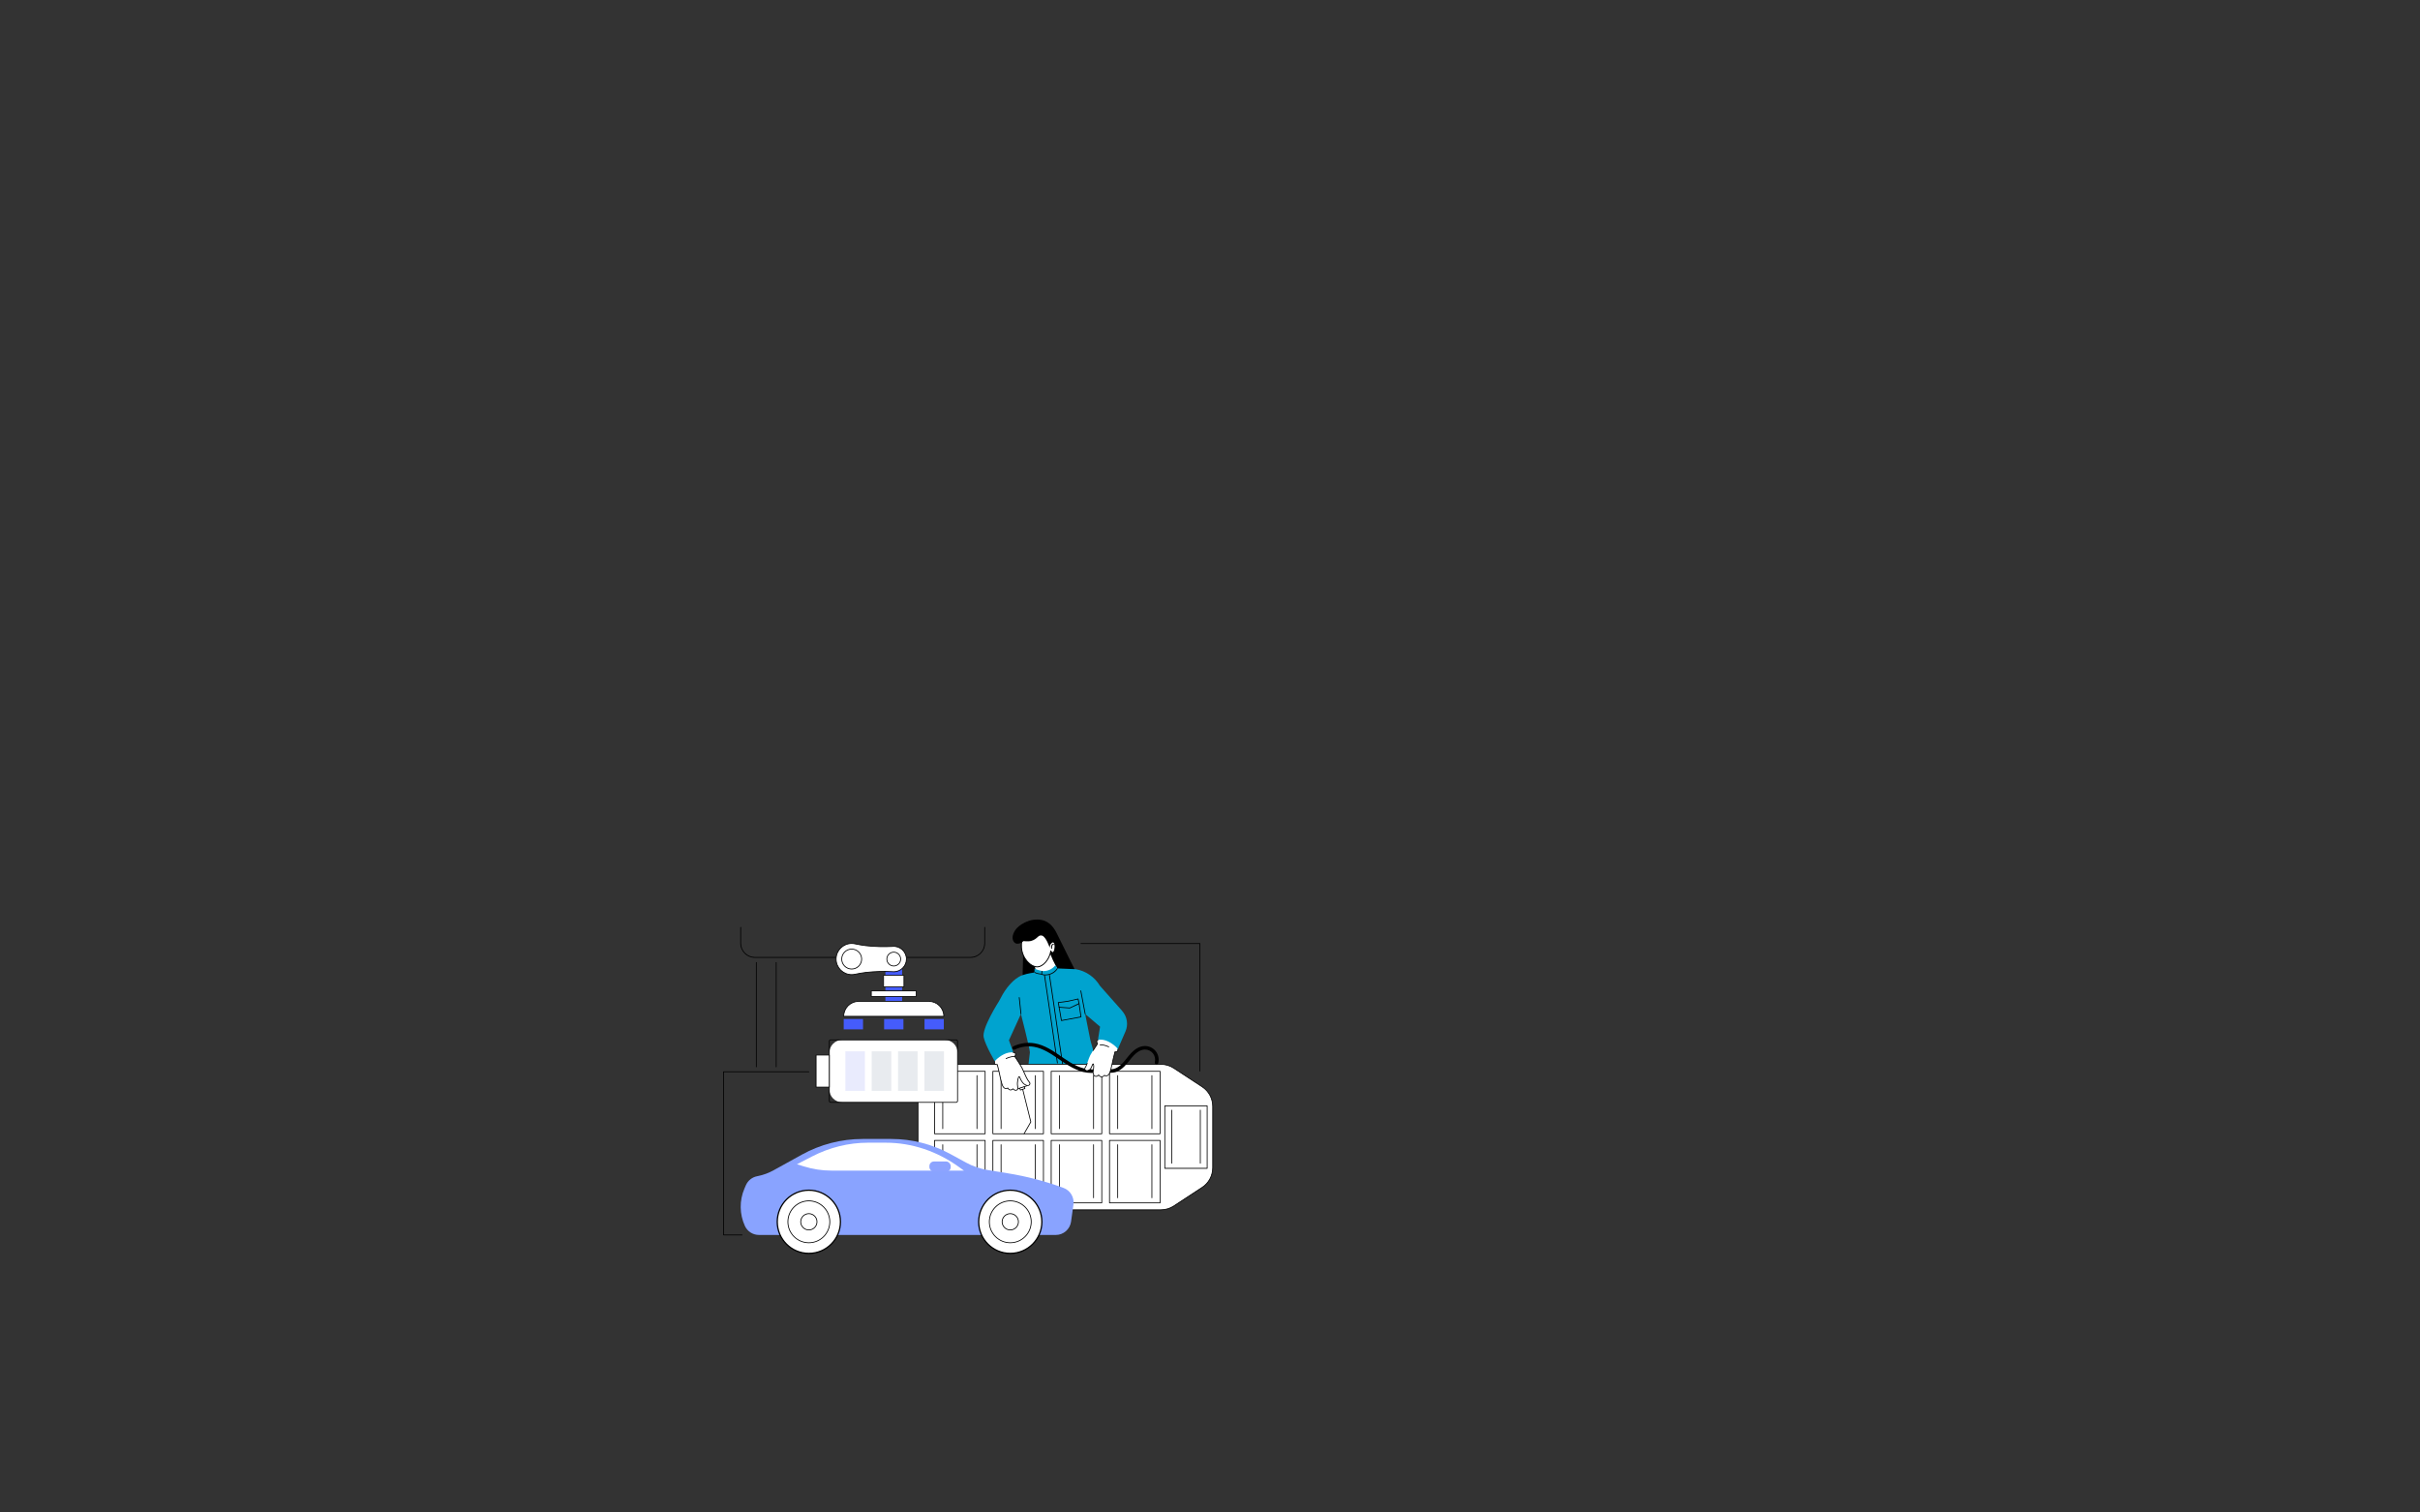 <?xml version="1.0" encoding="UTF-8"?>
<svg xmlns="http://www.w3.org/2000/svg" viewBox="0 0 1440 900">
  <rect x="0" y="0" width="1440" height="900" fill="#333333" stroke="none"/>
  <defs>
    <style>
      .cls-1 {
        fill: #00a3cf;
      }

      .cls-2, .cls-3 {
        fill: #fff;
      }

      .cls-4 {
        fill: #e9ebfd;
      }

      .cls-5 {
        fill: #e8ebef;
      }

      .cls-6 {
        fill: #8ca3ff;
      }

      .cls-3 {
        stroke: #000;
        stroke-miterlimit: 10;
        stroke-width: .75px;
      }

      .cls-7 {
        fill: #89a3ff;
      }

      .cls-8 {
        fill: #455cfc;
      }
    </style>
  </defs>
  <g id="Text">
    <path d="M142.43,719.66s0,0,0,0c-.01.09,0,.07,0,0Z"/>
  </g>
  <g id="große_Illu" data-name="große Illu">
    <g id="Manufacturing_EV_battery" data-name="Manufacturing EV battery">
      <g>
        <polygon class="cls-1" points="608.3 664.21 612.85 626.14 630.82 600.05 648.94 619.43 661.54 664.06 639.25 664.11 633.76 643.76 629.87 664.14 608.3 664.21"/>
        <g>
          <path d="M608.32,587.06l.57-21.72-.99-5.68s-5.89,3.32-3.71-2.89c2.94-8.41,9.04-9.58,12.82-9.6,3.79-.02,8.36,1.11,11.93,8.43,3.57,7.32,11.91,23.96,11.91,23.96l-32.52,7.5Z"/>
          <path class="cls-2" d="M616.7,578.77l-2.19,1.06s6.97-.58,7.91-.69c5.36-.62,7.76-2.3,7.76-2.3l-1.07-.57s-2-3.53-2.62-4.99l-4.05-9.6-8.74,5.41,3,11.68Z"/>
          <g>
            <g>
              <path class="cls-2" d="M626.44,560.38c-.44,0-.84.3-1.12.89-.9-5.82-4.86-8.25-9.43-7.9-4.88.37-8.6,3.76-8.09,10.46.51,6.71,5.71,11.78,9.74,11.48,3.14-.24,6.86-4.28,7.75-9.48.25.78.68,1,1.1,1,.8.01,1.41-1.67,1.44-3.54.03-1.87-.6-2.89-1.4-2.91Z"/>
              <path d="M617.21,575.6c-4.07,0-9.18-5.06-9.68-11.74-.24-3.22.48-5.92,2.09-7.81,1.48-1.73,3.64-2.75,6.25-2.95,5.02-.38,8.56,2.4,9.6,7.45.28-.29.6-.43.97-.44,1.05.02,1.71,1.27,1.67,3.19-.02.96-.18,1.87-.45,2.57-.41,1.03-.91,1.23-1.27,1.24-.3,0-.67-.1-.97-.46-1.16,5.11-4.9,8.72-7.85,8.94-.12,0-.24.01-.36.01ZM616.75,553.61c-.27,0-.55.01-.84.03-2.46.19-4.49,1.14-5.87,2.76-1.51,1.78-2.19,4.34-1.96,7.41.5,6.57,5.58,11.51,9.45,11.22,2.9-.22,6.6-3.99,7.5-9.25.02-.13.13-.22.25-.23.13,0,.25.07.28.19.23.72.59.81.84.81.25,0,.53-.33.75-.89.25-.63.4-1.5.41-2.38.03-1.79-.56-2.61-1.13-2.62h-.01c-.44,0-.72.45-.85.73-.05.11-.17.17-.29.16-.12-.02-.22-.11-.24-.23-.75-4.87-3.83-7.7-8.3-7.7Z"/>
            </g>
            <path d="M625.75,564.62c-.14,0-.27-.11-.28-.26-.09-1.18.1-2,.56-2.44.38-.36.8-.31.85-.31.15.02.26.16.24.31-.02.15-.16.25-.31.24-.02,0-.21-.01-.4.17-.22.22-.47.74-.38,1.98.01.15-.1.29-.26.3,0,0-.01,0-.02,0Z"/>
          </g>
          <path d="M624.6,563.87s-2.17-6.57-4.61-7.15c-2.44-.58-2.39,2.05-6.51,3.21-1.46.41-4.48.07-4.48.07,0,0-3.65,3.28-5.75.38-1.93-2.66.38-6.63,1.82-8.09,3.14-3.18,8.7-6.38,15.91-2.19,0,0,3.78-1.49,5.47,2.78,1.67,4.21.52,7.76.52,7.76,0,0-1.91-.46-2.37,3.23Z"/>
        </g>
        <g>
          <path class="cls-1" d="M667.8,601.6l-13.31-15.02c-3.11-5.21-8.33-8.81-14.3-9.86l-10.98-.47-1.24-1.89s-2.02,3.16-6.52,3.46c-2.37.16-5.88-1.45-5.88-1.45v2.31s-4.12.49-7.3,1.64c-5.25,1.89-10.14,8.25-12.62,13.24l-1.33,2.4s-10.21,15.92-8.99,21.29c1.22,5.37,7.22,15.28,7.22,15.28l11.01-4.66-3.2-8.87,3.78-8.29h.01s3.35-7.36,3.35-7.36c0,0,5.33,20.81,5.33,22.8l36.09-6.71-3.21-16.09,8.88,7.56-1.34,8.34,11.87,5.08,4.58-10.56c1.77-4.08,1.02-8.83-1.94-12.16Z"/>
          <path d="M645.73,603.58c-.11,0-.21-.08-.23-.19l-2.61-13.78c-.02-.13.06-.25.19-.27.13-.02.25.06.27.19l2.61,13.78c.02.13-.06.25-.19.27-.01,0-.03,0-.04,0Z"/>
          <path d="M607.52,603.58c-.12,0-.22-.09-.23-.21l-1.04-9.77c-.01-.13.08-.24.21-.26.13-.01.24.08.26.21l1.04,9.77c.01.13-.08.24-.21.26,0,0-.02,0-.03,0Z"/>
          <g>
            <path d="M636.59,600.04s-.01,0-.02,0l-6.37-.45c-.11,0-.19-.09-.21-.19l-.5-2.8c-.01-.06,0-.13.04-.18.04-.05.1-.09.16-.09.04,0,4.4-.52,5.92-.8,1.38-.25,5.79-1.33,5.84-1.34.06-.01.13,0,.18.03.05.03.09.09.1.15l.57,2.79c.02.11-.03.21-.13.26l-5.48,2.6s-.07.02-.1.02ZM630.42,599.14l6.12.43,5.26-2.5-.49-2.37c-.95.23-4.41,1.06-5.63,1.29-1.32.24-4.75.66-5.7.77l.43,2.38Z"/>
            <path d="M631.6,607.52s-.09-.01-.13-.04c-.05-.04-.09-.09-.1-.15l-1.38-7.93c-.02-.13.06-.25.19-.27.13-.02.25.06.27.19l1.34,7.69,11.18-2.09-1.13-7.69c-.02-.13.07-.25.2-.27.13-.02.25.07.27.2l1.16,7.91c.02.12-.06.24-.19.26l-11.63,2.17s-.03,0-.04,0Z"/>
          </g>
          <g>
            <path d="M630.95,640.12c-.11,0-.2-.07-.23-.18-.03-.13.05-.25.18-.28l1.07-.23c.59-.13.98-.68.91-1.28-.02-.13-2.22-13.58-2.8-18.06-.91-7.01-5.81-39.41-5.85-39.74-.02-.13.07-.25.2-.27.13-.02.25.07.27.2.05.33,4.95,32.73,5.86,39.75.58,4.48,2.77,17.92,2.79,18.06.11.85-.44,1.62-1.27,1.8l-1.07.23s-.03,0-.05,0Z"/>
            <path d="M629.2,632.76c-.11,0-.21-.08-.23-.2l-7.67-52.21c-.02-.13.07-.25.2-.27.13-.02.25.07.27.2l7.67,52.21c.02.13-.07.25-.2.27-.01,0-.02,0-.03,0Z"/>
            <path d="M622.02,580.37c-.86,0-1.62-.13-2.18-.36l-.09-.05c-.08-.04-.13-.13-.12-.22l.11-1.83c0-.13.12-.22.25-.22.13,0,.23.12.22.25l-.1,1.67c1.95.74,6.65.22,8.9-3.48.07-.11.21-.15.32-.08.11.07.15.21.08.32-1.8,2.95-4.98,3.99-7.38,3.99Z"/>
            <path d="M619.64,579.89s-.05,0-.07-.01c-.04-.01-2.95-.3-3.84-1.03-.1-.08-.11-.23-.03-.33.08-.1.23-.12.33-.03.82.67,3.68.94,3.69.94.12.04.19.17.15.29-.03.1-.12.16-.22.16Z"/>
          </g>
        </g>
      </g>
      <g>
        <g>
          <path class="cls-2" d="M715.31,646.67l-16.84-11.05c-2.28-1.5-4.95-2.29-7.67-2.29h-130.58c-7.73,0-13.99,6.27-13.99,13.99v58.58c0,7.73,6.27,13.99,13.99,13.99h130.58c2.73,0,5.39-.8,7.67-2.29l16.84-11.05c3.94-2.59,6.32-6.99,6.32-11.7v-36.49c0-4.72-2.38-9.12-6.32-11.7Z"/>
          <path d="M690.79,720.14h-130.58c-7.85,0-14.23-6.38-14.23-14.23v-58.58c0-7.85,6.38-14.23,14.23-14.23h130.58c2.78,0,5.48.81,7.8,2.33l16.84,11.05c4.02,2.64,6.42,7.09,6.42,11.9v36.49c0,4.81-2.4,9.26-6.42,11.9l-16.84,11.05c-2.32,1.52-5.02,2.33-7.8,2.33ZM560.21,633.57c-7.59,0-13.76,6.17-13.76,13.76v58.58c0,7.59,6.17,13.76,13.76,13.76h130.58c2.69,0,5.3-.78,7.55-2.25l16.84-11.05c3.89-2.55,6.21-6.85,6.21-11.51v-36.49c0-4.65-2.32-8.95-6.21-11.51l-16.84-11.05c-2.25-1.47-4.86-2.25-7.55-2.25h-130.58Z"/>
        </g>
        <g>
          <g>
            <g>
              <rect class="cls-2" x="660.2" y="637.46" width="30.1" height="37.19"/>
              <path d="M690.3,674.88h-30.1c-.13,0-.23-.1-.23-.23v-37.19c0-.13.1-.23.23-.23h30.1c.13,0,.23.1.23.23v37.19c0,.13-.1.23-.23.23ZM660.44,674.41h29.63v-36.72h-29.63v36.72Z"/>
            </g>
            <g>
              <path d="M685.42,671.85c-.13,0-.23-.1-.23-.23v-31.61c0-.13.1-.23.23-.23s.23.1.23.23v31.61c0,.13-.1.23-.23.23Z"/>
              <path d="M665.08,671.85c-.13,0-.23-.1-.23-.23v-31.61c0-.13.1-.23.23-.23s.23.1.23.23v31.61c0,.13-.1.23-.23.23Z"/>
            </g>
          </g>
          <g>
            <g>
              <rect class="cls-2" x="660.2" y="678.59" width="30.1" height="37.19"/>
              <path d="M690.3,716.01h-30.1c-.13,0-.23-.1-.23-.23v-37.19c0-.13.1-.23.23-.23h30.1c.13,0,.23.1.23.23v37.19c0,.13-.1.23-.23.23ZM660.44,715.55h29.63v-36.72h-29.63v36.72Z"/>
            </g>
            <g>
              <path d="M685.42,712.98c-.13,0-.23-.1-.23-.23v-31.61c0-.13.1-.23.23-.23s.23.1.23.23v31.61c0,.13-.1.23-.23.23Z"/>
              <path d="M665.08,712.98c-.13,0-.23-.1-.23-.23v-31.61c0-.13.1-.23.23-.23s.23.1.23.23v31.61c0,.13-.1.23-.23.23Z"/>
            </g>
          </g>
        </g>
        <g>
          <g>
            <g>
              <rect class="cls-2" x="625.5" y="637.46" width="30.1" height="37.19"/>
              <path d="M655.6,674.88h-30.1c-.13,0-.23-.1-.23-.23v-37.19c0-.13.1-.23.23-.23h30.1c.13,0,.23.1.23.23v37.19c0,.13-.1.23-.23.23ZM625.74,674.41h29.63v-36.72h-29.63v36.72Z"/>
            </g>
            <g>
              <path d="M650.72,671.85c-.13,0-.23-.1-.23-.23v-31.61c0-.13.1-.23.23-.23s.23.1.23.23v31.61c0,.13-.1.23-.23.23Z"/>
              <path d="M630.38,671.85c-.13,0-.23-.1-.23-.23v-31.61c0-.13.1-.23.23-.23s.23.1.23.23v31.61c0,.13-.1.23-.23.23Z"/>
            </g>
          </g>
          <g>
            <g>
              <rect class="cls-2" x="625.5" y="678.59" width="30.1" height="37.19"/>
              <path d="M655.6,716.01h-30.1c-.13,0-.23-.1-.23-.23v-37.19c0-.13.1-.23.23-.23h30.1c.13,0,.23.1.23.23v37.19c0,.13-.1.23-.23.23ZM625.74,715.55h29.63v-36.72h-29.63v36.72Z"/>
            </g>
            <g>
              <path d="M650.72,712.98c-.13,0-.23-.1-.23-.23v-31.61c0-.13.1-.23.23-.23s.23.1.23.23v31.61c0,.13-.1.23-.23.23Z"/>
              <path d="M630.38,712.98c-.13,0-.23-.1-.23-.23v-31.61c0-.13.1-.23.23-.23s.23.1.23.23v31.61c0,.13-.1.23-.23.23Z"/>
            </g>
          </g>
        </g>
        <g>
          <g>
            <g>
              <rect class="cls-2" x="590.8" y="637.46" width="30.1" height="37.19"/>
              <path d="M620.9,674.88h-30.1c-.13,0-.23-.1-.23-.23v-37.19c0-.13.1-.23.23-.23h30.1c.13,0,.23.1.23.23v37.19c0,.13-.1.23-.23.23ZM591.04,674.41h29.63v-36.72h-29.63v36.72Z"/>
            </g>
            <g>
              <path d="M616.03,671.85c-.13,0-.23-.1-.23-.23v-31.61c0-.13.1-.23.23-.23s.23.1.23.23v31.61c0,.13-.1.23-.23.23Z"/>
              <path d="M595.68,671.85c-.13,0-.23-.1-.23-.23v-31.61c0-.13.1-.23.23-.23s.23.1.23.23v31.61c0,.13-.1.23-.23.23Z"/>
            </g>
          </g>
          <g>
            <g>
              <rect class="cls-2" x="590.8" y="678.59" width="30.1" height="37.19"/>
              <path d="M620.9,716.01h-30.1c-.13,0-.23-.1-.23-.23v-37.19c0-.13.1-.23.23-.23h30.1c.13,0,.23.1.23.23v37.19c0,.13-.1.23-.23.23ZM591.04,715.55h29.63v-36.72h-29.63v36.72Z"/>
            </g>
            <g>
              <path d="M616.03,712.98c-.13,0-.23-.1-.23-.23v-31.61c0-.13.1-.23.23-.23s.23.1.23.23v31.61c0,.13-.1.23-.23.23Z"/>
              <path d="M595.68,712.98c-.13,0-.23-.1-.23-.23v-31.61c0-.13.1-.23.23-.23s.23.1.23.23v31.61c0,.13-.1.23-.23.23Z"/>
            </g>
          </g>
        </g>
        <g>
          <g>
            <g>
              <rect class="cls-2" x="556.1" y="637.46" width="30.1" height="37.19"/>
              <path d="M586.2,674.88h-30.1c-.13,0-.23-.1-.23-.23v-37.19c0-.13.1-.23.23-.23h30.1c.13,0,.23.1.23.23v37.19c0,.13-.1.23-.23.23ZM556.34,674.41h29.63v-36.72h-29.63v36.72Z"/>
            </g>
            <g>
              <path d="M581.33,671.85c-.13,0-.23-.1-.23-.23v-31.61c0-.13.1-.23.23-.23s.23.1.23.23v31.61c0,.13-.1.23-.23.23Z"/>
              <path d="M560.98,671.85c-.13,0-.23-.1-.23-.23v-31.61c0-.13.1-.23.23-.23s.23.1.23.23v31.61c0,.13-.1.23-.23.23Z"/>
            </g>
          </g>
          <g>
            <g>
              <rect class="cls-2" x="556.1" y="678.59" width="30.1" height="37.19"/>
              <path d="M586.2,716.01h-30.1c-.13,0-.23-.1-.23-.23v-37.19c0-.13.1-.23.23-.23h30.1c.13,0,.23.1.23.23v37.19c0,.13-.1.23-.23.23ZM556.34,715.55h29.63v-36.72h-29.63v36.72Z"/>
            </g>
            <g>
              <path d="M581.33,712.98c-.13,0-.23-.1-.23-.23v-31.61c0-.13.1-.23.23-.23s.23.1.23.23v31.61c0,.13-.1.23-.23.23Z"/>
              <path d="M560.98,712.98c-.13,0-.23-.1-.23-.23v-31.61c0-.13.1-.23.23-.23s.23.1.23.23v31.61c0,.13-.1.23-.23.23Z"/>
            </g>
          </g>
        </g>
        <g>
          <g>
            <rect class="cls-2" x="693.1" y="658.03" width="25.22" height="37.19"/>
            <path d="M718.32,695.45h-25.22c-.13,0-.23-.1-.23-.23v-37.19c0-.13.1-.23.23-.23h25.22c.13,0,.23.1.23.23v37.19c0,.13-.1.23-.23.23ZM693.33,694.98h24.75v-36.72h-24.75v36.72Z"/>
          </g>
          <g>
            <path d="M714.24,692.42c-.13,0-.23-.1-.23-.23v-31.61c0-.13.1-.23.23-.23s.23.1.23.23v31.61c0,.13-.1.23-.23.23Z"/>
            <path d="M697.19,692.42c-.13,0-.23-.1-.23-.23v-31.61c0-.13.1-.23.23-.23s.23.1.23.23v31.61c0,.13-.1.23-.23.23Z"/>
          </g>
        </g>
      </g>
      <g>
        <path class="cls-7" d="M628.22,734.85h-176.63c-3.59,0-6.86-2.09-8.35-5.36-3.23-7.04-3.33-15.11-.27-22.23l.84-1.95c1.19-2.77,3.66-4.78,6.61-5.38l.55-.11c3.26-.66,6.4-1.82,9.31-3.43l16.83-9.31c11.07-6.13,23.52-9.34,36.18-9.34h17.07c12.28,0,24.36,3.08,35.14,8.96l9.39,5.12c4,2.18,8.34,3.67,12.84,4.4l12.05,1.96c11.19,1.82,22.18,4.69,32.82,8.6l.2.07c4.06,1.49,6.54,5.61,5.94,9.89l-1.42,10.2c-.63,4.54-4.52,7.92-9.1,7.92Z"/>
        <path class="cls-2" d="M573.59,696.56h-79c-5.51,0-11-.85-16.33-2.52l-4.03-1.26,8.85-4.57c10.54-5.44,21.92-8.25,33.42-8.25h10.6c15.44,0,30.57,5.06,43.73,14.61l2.74,1.99Z"/>
        <rect class="cls-6" x="553.03" y="691.14" width="12.68" height="6.11" rx="2.73" ry="2.73" transform="translate(1118.74 1388.38) rotate(-180)"/>
        <g>
          <circle class="cls-3" cx="481.3" cy="727.03" r="18.8"/>
          <g>
            <circle class="cls-2" cx="481.3" cy="727.03" r="12.46"/>
            <path d="M481.3,739.73c-7,0-12.7-5.7-12.7-12.7s5.7-12.7,12.7-12.7,12.7,5.7,12.7,12.7-5.7,12.7-12.7,12.7ZM481.3,714.81c-6.74,0-12.23,5.49-12.23,12.23s5.49,12.23,12.23,12.23,12.23-5.49,12.23-12.23-5.49-12.23-12.23-12.23Z"/>
          </g>
          <g>
            <circle class="cls-2" cx="481.3" cy="727.03" r="4.85"/>
            <path d="M481.3,732.11c-2.8,0-5.08-2.28-5.08-5.08s2.28-5.08,5.08-5.08,5.08,2.28,5.08,5.08-2.28,5.08-5.08,5.08ZM481.3,722.42c-2.54,0-4.61,2.07-4.61,4.61s2.07,4.61,4.61,4.61,4.61-2.07,4.61-4.61-2.07-4.61-4.61-4.61Z"/>
          </g>
        </g>
        <g>
          <circle class="cls-3" cx="601.16" cy="727.03" r="18.8"/>
          <g>
            <circle class="cls-2" cx="601.16" cy="727.03" r="12.46"/>
            <path d="M601.16,739.73c-7,0-12.7-5.7-12.7-12.7s5.7-12.7,12.7-12.7,12.7,5.7,12.7,12.7-5.7,12.7-12.7,12.7ZM601.16,714.81c-6.74,0-12.23,5.49-12.23,12.23s5.49,12.23,12.23,12.23,12.23-5.49,12.23-12.23-5.49-12.23-12.23-12.23Z"/>
          </g>
          <g>
            <circle class="cls-2" cx="601.16" cy="727.03" r="4.85"/>
            <path d="M601.16,732.11c-2.8,0-5.08-2.28-5.08-5.08s2.28-5.08,5.08-5.08,5.08,2.28,5.08,5.08-2.28,5.08-5.08,5.08ZM601.16,722.42c-2.54,0-4.61,2.07-4.61,4.61s2.07,4.61,4.61,4.61,4.61-2.07,4.61-4.61-2.07-4.61-4.61-4.61Z"/>
          </g>
        </g>
      </g>
      <g>
        <g>
          <g>
            <path class="cls-2" d="M520.67,599.2h21.93c4.2,0,7.61,3.41,7.61,7.61v60.96c0,4.27-3.47,7.74-7.74,7.74h-21.67c-4.27,0-7.74-3.47-7.74-7.74v-60.96c0-4.2,3.41-7.61,7.61-7.61Z" transform="translate(1168.99 105.72) rotate(90)"/>
            <path d="M568.98,656.17h-74.68c-.58,0-1.06-.47-1.06-1.06v-35.51c0-.58.47-1.06,1.06-1.06h74.68c.57,0,1.04.47,1.04,1.04v35.54c0,.57-.47,1.04-1.04,1.04ZM494.3,619.01c-.32,0-.59.26-.59.59v35.51c0,.32.26.59.59.59h74.68c.32,0,.57-.26.57-.57v-35.54c0-.32-.26-.57-.57-.57h-74.68Z"/>
          </g>
          <g>
            <rect class="cls-2" x="480" y="633.42" width="19.09" height="7.88" transform="translate(1126.9 147.81) rotate(90)"/>
            <path d="M493.48,647.14h-7.88c-.13,0-.23-.1-.23-.23v-19.09c0-.13.1-.23.23-.23h7.88c.13,0,.23.1.23.23v19.09c0,.13-.1.23-.23.23ZM485.84,646.67h7.41v-18.62h-7.41v18.62Z"/>
          </g>
        </g>
        <g>
          <rect class="cls-4" x="497.07" y="631.54" width="23.53" height="11.64" transform="translate(1146.2 128.52) rotate(90)"/>
          <rect class="cls-5" x="512.76" y="631.54" width="23.53" height="11.64" transform="translate(1161.88 112.83) rotate(90)"/>
          <rect class="cls-5" x="528.44" y="631.54" width="23.53" height="11.64" transform="translate(1177.56 97.15) rotate(90)"/>
          <rect class="cls-5" x="544.12" y="631.54" width="23.53" height="11.64" transform="translate(1193.25 81.47) rotate(90)"/>
        </g>
      </g>
      <path d="M441.54,735.09h-10.98c-.13,0-.23-.1-.23-.23v-97.11c0-.13.1-.23.23-.23h50.74c.13,0,.23.1.23.23s-.1.23-.23.23h-50.5v96.65h10.74c.13,0,.23.1.23.23s-.1.23-.23.23Z"/>
      <g>
        <g>
          <path d="M609.37,674.88s-.08,0-.12-.03c-.11-.06-.15-.21-.09-.32l3.98-6.98-5.11-20.5c-.03-.13.04-.25.17-.28.12-.03.25.05.28.17l5.13,20.59c.01.06,0,.12-.02.17l-4.03,7.06c-.04.08-.12.12-.2.12Z"/>
          <g>
            <rect class="cls-4" x="604.2" y="632.34" width="2.83" height="13.89" transform="translate(-168.24 219.05) rotate(-18.05)"/>
            <g>
              <rect class="cls-2" x="606.86" y="646.67" width="2.83" height="1.55" transform="translate(-170.64 220.27) rotate(-18.05)"/>
              <path d="M607.17,648.86c-.1,0-.19-.06-.22-.16l-.48-1.47c-.02-.06-.01-.12.01-.18.03-.06.08-.1.14-.12l2.69-.88c.12-.04.25.03.29.15l.48,1.47c.02.06.01.12-.01.18-.03.06-.08.1-.14.12l-2.69.88s-.05.01-.07.01ZM606.98,647.3l.34,1.03,2.24-.73-.34-1.03-2.24.73Z"/>
            </g>
            <g>
              <rect class="cls-2" x="603.61" y="638.32" width="6.28" height="8.93" transform="translate(-169.27 219.57) rotate(-18.05)"/>
              <path d="M605.15,648.24c-.1,0-.19-.06-.22-.16l-2.77-8.49c-.02-.06-.01-.12.01-.18.03-.06.08-.1.14-.12l5.97-1.95c.12-.04.25.03.29.15l2.77,8.49c.02.06.01.12-.01.18-.03.06-.08.1-.14.12l-5.97,1.95s-.05.01-.07.01ZM602.68,639.67l2.62,8.05,5.53-1.8-2.62-8.05-5.53,1.8Z"/>
            </g>
            <g>
              <rect class="cls-2" x="603.14" y="637.49" width="4.58" height="2.45" transform="translate(-168.08 218.96) rotate(-18.05)"/>
              <path d="M603.63,640.82c-.1,0-.19-.06-.22-.16l-.76-2.33c-.02-.06-.01-.12.01-.18.03-.06.08-.1.14-.12l4.35-1.42c.12-.04.25.03.29.15l.76,2.33c.02.06.01.12-.01.18-.03.06-.08.1-.14.12l-4.35,1.42s-.05.01-.07.01ZM603.17,638.41l.61,1.88,3.91-1.27-.61-1.88-3.91,1.27Z"/>
            </g>
          </g>
        </g>
        <g>
          <path class="cls-2" d="M605.07,648.62c1.1-.53.19-2.52.32-4.1.24-2.73.84-4.84,1.38-3.47,1.03,2.58,2.11,4.1,4.05,4.79,1.67.59,2.46-.97,1.78-1.74-1.95-2.21-3.33-6.41-4.47-8.58-1.14-2.17-4.27-6.8-4.27-6.8,0,0,1.06-2.06-.27-2.36-4.31-.96-8.6,2.11-10.98,4.34-.36.34-1.24,1.56-.8,2.25.44.7,1.62.48,1.62.48l.97,3.88s1.43,6.94,1.99,8.23c.59,1.36.96,1.98,2.11,2.2.71.14,1.16-.38,1.16-.38,0,0,.68,1.28,1.76,1.21.82-.05,1.37-.71,1.37-.71,0,0,1.05,1.36,2.3.76Z"/>
          <path d="M598.65,630.16c-.09,0-.17-.05-.21-.13-.06-.12-.01-.26.1-.31.13-.07,3.2-1.61,5.29-1.19.13.03.21.15.18.28-.03.13-.15.21-.28.18-1.93-.39-4.96,1.13-4.99,1.15-.03.02-.07.03-.11.03Z"/>
          <path d="M604.42,649.01c-.7,0-1.3-.43-1.66-.8-.25.22-.72.56-1.34.6-.92.06-1.56-.68-1.83-1.09-.23.17-.63.36-1.15.26-1.25-.24-1.67-.93-2.28-2.33-.56-1.3-1.94-7.99-2-8.27l-.91-3.67c-.4.03-1.25.01-1.64-.61-.23-.37-.2-.88.09-1.48.06-.12.2-.17.31-.11.12.06.17.2.11.31-.12.26-.3.73-.12,1.03.35.55,1.37.38,1.38.38.12-.02.24.05.27.17l.97,3.88c.02.08,1.43,6.94,1.97,8.19.56,1.31.89,1.86,1.94,2.06.56.11.92-.29.93-.31.05-.06.13-.09.2-.08.08,0,.14.05.18.12,0,.01.62,1.15,1.54,1.09.7-.05,1.2-.62,1.21-.63.05-.05.11-.08.18-.08.07,0,.14.03.18.09.04.05.95,1.2,2.02.69.52-.25.46-.97.31-2.11-.08-.6-.17-1.21-.12-1.8.1-1.2.43-3.99,1.21-4.11.38-.05.57.42.63.57,1.09,2.74,2.18,4.04,3.91,4.65.67.24,1.24.11,1.54-.34.23-.33.22-.76-.02-1.03-1.37-1.56-2.43-4-3.37-6.16-.4-.93-.78-1.8-1.13-2.47-1.12-2.13-4.22-6.73-4.26-6.78-.05-.07-.05-.16-.01-.24.16-.32.53-1.24.3-1.73-.07-.16-.21-.25-.41-.3-.23-.05-.46-.09-.69-.12-.13-.02-.22-.13-.2-.26.02-.13.13-.22.26-.2.25.03.49.07.73.13.35.08.6.27.74.56.31.66-.08,1.65-.25,2.01.48.72,3.17,4.74,4.21,6.71.36.68.74,1.56,1.15,2.5.92,2.12,1.97,4.53,3.29,6.03.38.43.4,1.09.06,1.6-.33.49-1.05.88-2.09.52-2.16-.77-3.24-2.52-4.19-4.92-.06-.16-.11-.23-.14-.26-.22.2-.6,1.44-.79,3.67-.05.53.04,1.12.11,1.69.15,1.12.3,2.18-.57,2.59-.26.12-.51.18-.75.18ZM606.4,640.85h0Z"/>
        </g>
        <g>
          <path d="M649.31,638.44c-6.36,0-12.17-3.36-17.52-7.02-.46-.31-.91-.63-1.37-.94-4.72-3.25-9.6-6.62-15.13-7.57-3.84-.66-7.88-.09-11.38,1.61-.52.25-1.15.03-1.41-.49-.25-.52-.03-1.15.49-1.41,3.9-1.88,8.39-2.52,12.65-1.79,5.98,1.03,11.06,4.52,15.96,7.91.46.31.91.63,1.37.94,5.24,3.58,10.91,6.87,16.92,6.64.58-.02,1.07.43,1.09,1.01.02.58-.43,1.07-1.01,1.09-.22,0-.45.01-.67.01Z"/>
          <path d="M661.2,638.35c-.28,0-.57-.02-.86-.05-.58-.06-.99-.58-.93-1.16.06-.58.58-.99,1.16-.93,2.97.33,5.57-1.74,6.86-3,1.08-1.06,2.02-2.24,3.01-3.48.82-1.03,1.66-2.09,2.59-3.07,1.81-1.92,4.71-4.21,8.22-4.24,2.46-.03,4.95,1.17,6.48,3.11,1.52,1.94,2.09,4.64,1.48,7.03-.14.56-.72.9-1.28.76-.56-.14-.9-.72-.76-1.28.45-1.77.03-3.77-1.1-5.21-1.12-1.43-2.93-2.31-4.75-2.31-.02,0-.04,0-.05,0-2.78.03-5.18,1.96-6.72,3.58-.87.92-1.68,1.94-2.47,2.94-.99,1.24-2.01,2.53-3.19,3.68-1.44,1.4-4.26,3.63-7.7,3.63Z"/>
        </g>
        <g>
          <path class="cls-2" d="M651.92,640.47c-1.21-.15-1.75-1.89-1.42-3.43.62-2.85.17-4.9-.4-3.55-.93,2.19-1.18,2.96-2.49,3.44-1.66.61-2.53-.66-1.97-1.51,1.4-2.14,1.96-5.29,3.1-7.46,1.14-2.17,4.27-6.8,4.27-6.8,0,0-1.06-2.06.27-2.36,4.31-.96,8.6,2.11,10.98,4.34.36.34,1.24,1.56.8,2.25-.44.7-1.62.48-1.62.48l-.97,3.88s-1.43,6.94-1.99,8.23c-.59,1.36-.96,1.98-2.11,2.2-.71.14-1.16-.38-1.16-.38,0,0-.82,1.05-1.91.98-.82-.05-1.62-1.16-1.62-1.16,0,0-.55.99-1.8.84Z"/>
          <path d="M650.46,625.33s-.09-.01-.12-.04c-.11-.07-.14-.21-.07-.32,1.06-1.68,2.2-3.38,2.5-3.83-.17-.36-.56-1.35-.25-2.01.14-.29.39-.48.74-.56.13-.03.25.05.28.18.03.13-.05.25-.18.28-.21.05-.34.14-.41.3-.23.49.14,1.41.3,1.72.04.08.03.17-.01.24-.01.02-1.34,1.98-2.56,3.93-.04.07-.12.11-.2.11Z"/>
          <path d="M655.44,641.02s-.08,0-.12,0c-.66-.04-1.29-.66-1.59-1.01-.28.32-.87.81-1.83.69-.46-.06-.86-.31-1.16-.73-.51-.72-.69-1.89-.46-2.98.43-1.97.3-3.28.16-3.63-.03.04-.07.11-.12.23l-.17.4c-.8,1.9-1.13,2.68-2.46,3.17-1.06.39-1.82.06-2.17-.38-.35-.44-.37-1.02-.07-1.48.44-.68.84-1.5,1.27-2.67.04-.12.18-.18.3-.14.12.04.18.18.14.3-.45,1.2-.85,2.06-1.32,2.77-.19.29-.17.66.05.93.32.41.94.49,1.64.23,1.13-.42,1.4-1.05,2.19-2.91l.17-.4c.19-.45.42-.63.67-.55.64.2.59,2.36.18,4.24-.21.97-.06,1.99.38,2.61.23.32.51.5.83.54,1.07.13,1.54-.69,1.56-.72.04-.07.11-.11.19-.12.08,0,.16.03.2.1.21.28.87,1.02,1.44,1.06.95.07,1.7-.88,1.71-.89.04-.05.11-.09.18-.09.07,0,.14.03.18.08.01.02.37.41.93.3,1.04-.2,1.38-.75,1.94-2.06.54-1.25,1.96-8.11,1.97-8.18l.97-3.89c.03-.12.15-.2.27-.17.01,0,1.03.17,1.38-.38.09-.15.11-.35.04-.61-.03-.13.04-.25.17-.28.13-.03.25.04.28.17.1.39.06.71-.1.97-.39.63-1.24.65-1.64.61l-.92,3.68c-.06.28-1.44,6.97-2,8.26-.6,1.4-1.03,2.09-2.28,2.33-.54.11-.95-.11-1.18-.28-.3.31-.97.89-1.82.89Z"/>
          <path d="M659.76,623.19s-.07,0-.11-.03c-.03-.02-3.06-1.54-4.99-1.15-.13.03-.25-.06-.28-.18-.03-.13.06-.25.18-.28,2.09-.42,5.16,1.12,5.29,1.19.12.06.16.2.1.31-.04.08-.12.13-.21.13Z"/>
        </g>
      </g>
      <path d="M714,637.59c-.13,0-.23-.1-.23-.23v-75.7h-70.54c-.13,0-.23-.1-.23-.23s.1-.23.23-.23h70.77c.13,0,.23.1.23.23v75.94c0,.13-.1.23-.23.23Z"/>
      <g>
        <path d="M577.54,569.93h-128.37c-4.78,0-8.66-3.88-8.66-8.66v-9.49c0-.13.1-.23.23-.23s.23.1.23.23v9.49c0,4.52,3.68,8.19,8.19,8.19h128.37c4.52,0,8.19-3.68,8.19-8.19v-9.49c0-.13.1-.23.23-.23s.23.1.23.23v9.49c0,4.78-3.89,8.66-8.66,8.66Z"/>
        <path d="M450.05,635.05c-.13,0-.23-.1-.23-.23v-62.1c0-.13.1-.23.23-.23s.23.1.23.23v62.1c0,.13-.1.23-.23.23Z"/>
        <path d="M461.87,635.05c-.13,0-.23-.1-.23-.23v-62.1c0-.13.1-.23.23-.23s.23.1.23.23v62.1c0,.13-.1.23-.23.23Z"/>
      </g>
      <g>
        <g>
          <rect class="cls-8" x="526.86" y="570.68" width="9.94" height="25.18" transform="translate(1063.66 1166.55) rotate(180)"/>
          <g>
            <rect class="cls-2" x="518.45" y="589.61" width="26.76" height="3.32" transform="translate(1063.66 1182.54) rotate(180)"/>
            <path d="M545.21,593.16h-26.76c-.13,0-.23-.1-.23-.23v-3.32c0-.13.1-.23.23-.23h26.76c.13,0,.23.1.23.23v3.32c0,.13-.1.23-.23.23ZM518.68,592.7h26.3v-2.85h-26.3v2.85Z"/>
          </g>
          <g>
            <rect class="cls-2" x="525.76" y="580.36" width="12.13" height="6.87" transform="translate(1063.66 1167.6) rotate(180)"/>
            <path d="M537.89,587.47h-12.13c-.13,0-.23-.1-.23-.23v-6.87c0-.13.1-.23.23-.23h12.13c.13,0,.23.1.23.23v6.87c0,.13-.1.23-.23.23ZM525.99,587.01h11.67v-6.41h-11.67v6.41Z"/>
          </g>
          <g>
            <path class="cls-2" d="M502.04,604.75h59.58c0-4.91-3.98-8.89-8.89-8.89h-41.8c-4.91,0-8.89,3.98-8.89,8.89Z"/>
            <path d="M561.62,604.99h-59.58c-.13,0-.23-.1-.23-.23,0-5.03,4.09-9.12,9.12-9.12h41.8c5.03,0,9.12,4.09,9.12,9.12,0,.13-.1.23-.23.23ZM502.28,604.52h59.1c-.12-4.66-3.96-8.42-8.65-8.42h-41.8c-4.7,0-8.53,3.76-8.65,8.42Z"/>
          </g>
          <rect class="cls-8" x="550.13" y="606.38" width="11.49" height="6.15" transform="translate(1111.74 1218.9) rotate(180)"/>
          <rect class="cls-8" x="526.08" y="606.38" width="11.49" height="6.15" transform="translate(1063.66 1218.9) rotate(180)"/>
          <rect class="cls-8" x="502.04" y="606.38" width="11.49" height="6.15" transform="translate(1015.57 1218.9) rotate(180)"/>
        </g>
        <g>
          <g>
            <path class="cls-2" d="M531.82,563.14c-.27,0-.54.02-.8.04-5.28.28-10.57.12-15.82-.46-2.21-.25-4.39-.68-6.57-1.12-.6-.12-1.21-.18-1.85-.18-5.12,0-9.27,4.15-9.27,9.27s4.15,9.27,9.27,9.27c.63,0,1.25-.06,1.85-.18,2.18-.44,4.36-.87,6.57-1.12,5.25-.59,10.54-.74,15.82-.46.26.03.53.04.8.04,4.17,0,7.55-3.38,7.55-7.54s-3.38-7.54-7.55-7.54Z"/>
            <path d="M506.79,580.18c-5.24,0-9.5-4.26-9.5-9.5s4.26-9.5,9.5-9.5c.64,0,1.27.06,1.89.19,2.31.47,4.4.88,6.55,1.12,5.22.58,10.53.74,15.78.46.27-.03.54-.04.82-.04,4.29,0,7.78,3.49,7.78,7.78,0,4.56-3.95,8.22-8.61,7.73-5.24-.28-10.55-.12-15.76.46-2.15.24-4.24.65-6.55,1.12-.62.13-1.26.19-1.89.19ZM506.79,561.65c-4.98,0-9.04,4.05-9.04,9.03s4.05,9.03,9.04,9.03c.61,0,1.21-.06,1.8-.18,2.32-.47,4.42-.88,6.59-1.12,5.24-.59,10.58-.74,15.85-.46.27.03.54.04.79.04,4.03,0,7.31-3.28,7.31-7.31,0-4.29-3.72-7.73-8.09-7.27-5.29.28-10.62.12-15.87-.46-2.16-.24-4.26-.65-6.59-1.12-.59-.12-1.19-.18-1.8-.18Z"/>
          </g>
          <g>
            <circle class="cls-2" cx="506.79" cy="570.68" r="5.93" transform="translate(-64.47 1076.82) rotate(-89.93)"/>
            <path d="M506.79,576.85c-3.4,0-6.16-2.76-6.16-6.16s2.76-6.16,6.16-6.16,6.16,2.76,6.16,6.16-2.76,6.16-6.16,6.16ZM506.79,564.99c-3.14,0-5.7,2.55-5.7,5.69s2.55,5.69,5.7,5.69,5.7-2.55,5.7-5.69-2.55-5.69-5.7-5.69Z"/>
          </g>
          <g>
            <circle class="cls-2" cx="531.82" cy="570.68" r="4.11" transform="translate(-39.74 1101.56) rotate(-89.9)"/>
            <path d="M531.82,575.03c-2.4,0-4.34-1.95-4.34-4.34s1.95-4.34,4.34-4.34,4.34,1.95,4.34,4.34-1.95,4.34-4.34,4.34ZM531.82,566.81c-2.14,0-3.88,1.74-3.88,3.88s1.74,3.88,3.88,3.88,3.88-1.74,3.88-3.88-1.74-3.88-3.88-3.88Z"/>
          </g>
        </g>
      </g>
    </g>
  </g>
</svg>